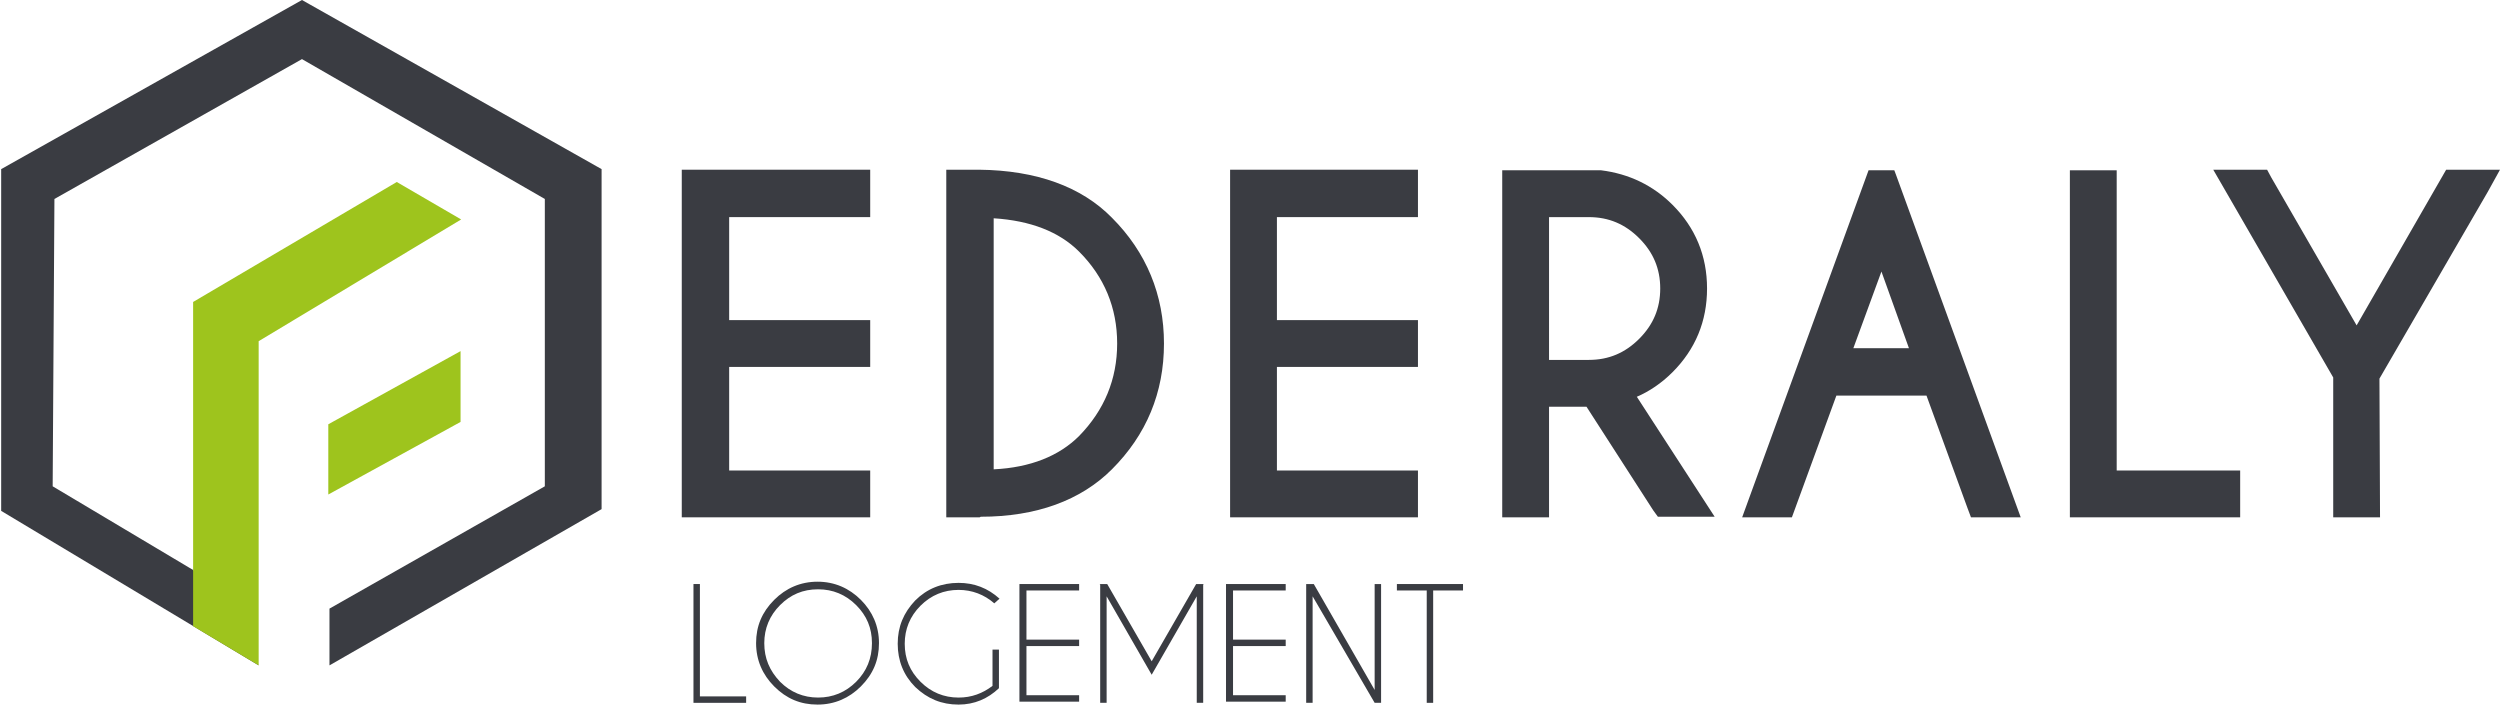 <?xml version="1.0" encoding="utf-8"?>
<!-- Generator: Adobe Illustrator 24.3.0, SVG Export Plug-In . SVG Version: 6.00 Build 0)  -->
<svg version="1.1" id="Calque_1" xmlns="http://www.w3.org/2000/svg" xmlns:xlink="http://www.w3.org/1999/xlink" x="0px" y="0px"
	 viewBox="0 0 427.2 120.5" style="enable-background:new 0 0 427.2 120.5;" xml:space="preserve">
<style type="text/css">
	.st0{fill:#3A3C42;}
	.st1{fill:#9EC41D;}
</style>
<g>
	<polygon class="st0" points="44.2,113.7 0.2,87.3 0.2,28.9 51.6,0 102.8,28.9 102.8,87 56.3,113.7 56.3,104 93.1,83.1 93.1,34 
		51.6,10.1 9.3,34 9,83.1 33,97.4 	"/>
</g>
<g>
	<polygon class="st1" points="56.1,72.5 56.1,84.5 78.7,72.1 78.7,60 	"/>
</g>
<g>
	<polygon class="st0" points="116.5,88.4 148.7,88.4 148.7,80.4 124.6,80.4 124.6,62.7 148.7,62.7 148.7,54.7 124.6,54.7 
		124.6,37.1 148.7,37.1 148.7,29 116.5,29 	"/>
</g>
<g>
	<path class="st0" d="M167.3,29h-5.6v59.4h5.7l0.2-0.1c9.5,0,17.1-2.8,22.4-8.1c5.9-5.9,8.9-13.1,8.9-21.5c0-8.3-3-15.6-8.9-21.5
		C184.8,31.9,177.1,29.1,167.3,29 M190.9,58.7c0,6.1-2.2,11.4-6.5,15.8c-3.4,3.4-8.3,5.4-14.6,5.7V37.3c6.3,0.4,11.2,2.3,14.6,5.7
		C188.7,47.3,190.9,52.6,190.9,58.7"/>
</g>
<g>
	<polygon class="st0" points="210.2,88.4 242.3,88.4 242.3,80.4 218.2,80.4 218.2,62.7 242.3,62.7 242.3,54.7 218.2,54.7 
		218.2,37.1 242.3,37.1 242.3,29 210.2,29 	"/>
</g>
<g>
	<path class="st0" d="M285.8,63.6c3.9-3.9,5.9-8.7,5.9-14.3c0-5.6-2-10.4-5.9-14.3c-3.3-3.3-7.4-5.3-12.2-5.9l-16.9,0v59.3h8V69.5
		h6.4l11.4,17.7l0.8,1.1h9.7l-13.3-20.5C281.8,66.9,283.9,65.5,285.8,63.6 M283.7,49.3c0,3.4-1.2,6.2-3.6,8.6
		c-2.4,2.4-5.2,3.6-8.6,3.6h-6.8V37.1h6.8c3.4,0,6.2,1.2,8.6,3.6C282.5,43.1,283.7,45.9,283.7,49.3"/>
</g>
<g>
	<polygon class="st0" points="361.7,29.1 353.7,29.1 353.7,88.4 382.8,88.4 382.8,80.4 361.7,80.4 	"/>
</g>
<g>
	<polygon class="st0" points="427.2,29 418,29 402.7,55.6 388.1,30.3 387.4,29 378.2,29 398.7,64.5 398.7,88.4 406.7,88.4 
		406.6,64.7 425.1,32.8 	"/>
</g>
<g>
	<path class="st0" d="M323.7,29.1h-4.4l-20.4,56l-1.2,3.3h8.5l7.6-20.8h15.4l7,19.2l0.6,1.6h8.5L324,29.9L323.7,29.1z M326.2,59.5
		h-9.5l4.8-13.1L326.2,59.5z"/>
</g>
<g>
	<polygon class="st1" points="67.8,31.1 33,51.6 33,107 44.2,113.7 44.2,58.3 78.8,37.5 	"/>
</g>
<g>
	<path class="st0" d="M118.5,120.1V99.8h1.1v19.2h7.9v1.1H118.5z"/>
	<path class="st0" d="M147.1,102.5c2,2,3.1,4.5,3.1,7.4c0,2.9-1,5.3-3.1,7.4c-2,2-4.5,3.1-7.4,3.1s-5.3-1-7.4-3.1
		c-2-2-3.1-4.5-3.1-7.4c0-2.9,1-5.3,3.1-7.4c2-2,4.5-3.1,7.4-3.1S145.1,100.5,147.1,102.5z M139.8,100.7c-2.6,0-4.7,0.9-6.5,2.7
		c-1.8,1.8-2.7,4-2.7,6.5c0,2.6,0.9,4.7,2.7,6.6c1.8,1.8,4,2.7,6.5,2.7s4.7-0.9,6.5-2.7c1.8-1.8,2.7-4,2.7-6.6
		c0-2.6-0.9-4.7-2.7-6.5C144.5,101.6,142.3,100.7,139.8,100.7z"/>
	<path class="st0" d="M170.7,117.6c-1.9,1.8-4.2,2.8-6.9,2.8c-2.9,0-5.3-1-7.4-3c-2-2-3-4.5-3-7.4c0-2.9,1-5.3,3-7.4
		c2-2,4.5-3,7.4-3c2.7,0,5,0.9,7,2.7l-0.9,0.8c-1.7-1.5-3.8-2.3-6.1-2.3c-2.5,0-4.7,0.9-6.5,2.7c-1.8,1.8-2.7,4-2.7,6.5
		c0,2.6,0.9,4.7,2.7,6.5c1.8,1.8,4,2.7,6.5,2.7c2.2,0,4.1-0.7,5.8-2V111h1.1V117.6z"/>
	<path class="st0" d="M184.4,99.8v1.1h-9v8.4h9v1.1h-9v8.4h9v1.1h-10.2V99.8H184.4z"/>
	<path class="st0" d="M189.2,99.8l7.6,13.2l7.6-13.2h1.3l-0.1,0.1v20.2h-1.1v-18.2l-7.7,13.4l-7.7-13.4v18.2h-1.1V99.9l-0.1-0.1
		H189.2z"/>
	<path class="st0" d="M219.7,99.8v1.1h-9v8.4h9v1.1h-9v8.4h9v1.1h-10.2V99.8H219.7z"/>
	<path class="st0" d="M223.2,99.8h1.3l10.4,18.1V99.8h1.1v20.3h-1.1l-10.6-18.2v18.2h-1.1V99.8z"/>
	<path class="st0" d="M244.9,100.9v19.2h-1.1v-19.2h-5.1v-1.1H250v1.1H244.9z"/>
</g>
</svg>

